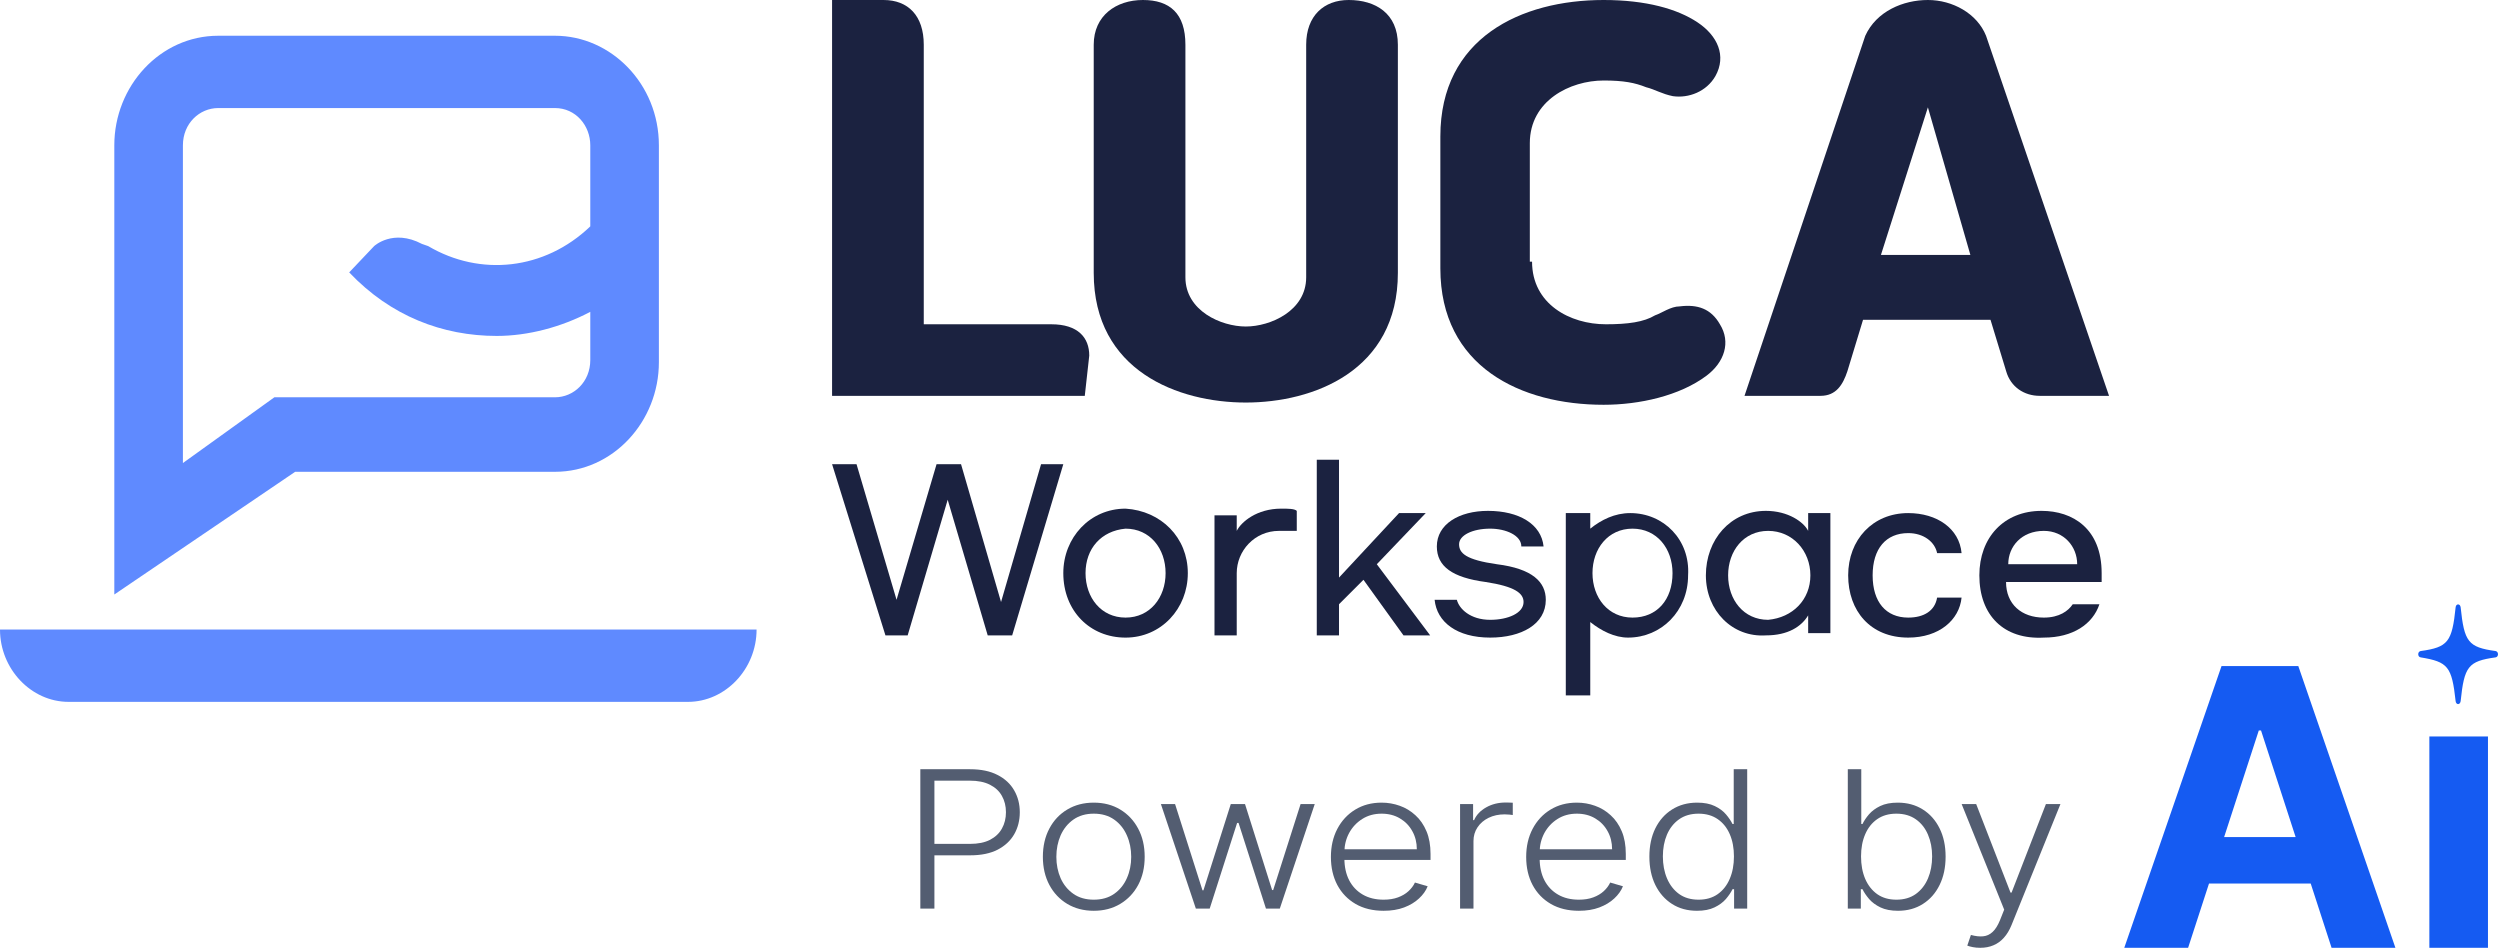 <svg width="182" height="69" viewBox="0 0 182 69" fill="none" xmlns="http://www.w3.org/2000/svg">
<path d="M40.401 34.347C44.638 34.347 47.967 30.678 47.967 26.371V10.578C47.967 6.112 44.487 2.602 40.401 2.602H15.888C11.651 2.602 8.322 6.271 8.322 10.578V43.28L21.487 34.347H40.401ZM13.316 33.709V10.578C13.316 8.983 14.526 7.866 15.888 7.866H40.401C41.914 7.866 42.973 9.143 42.973 10.578V16.48C39.645 19.671 34.954 20.149 31.171 17.916L30.717 17.757C28.599 16.64 27.237 17.916 27.237 17.916L25.421 19.83C28.447 23.021 32.23 24.456 36.164 24.456C38.434 24.456 40.855 23.818 42.973 22.702V26.211C42.973 27.806 41.763 28.923 40.401 28.923H19.974L13.316 33.709Z" fill="#5F8AFF"/>
<path d="M0 45.832C0 48.703 2.27 51.096 4.993 51.096H50.085C52.809 51.096 55.079 48.703 55.079 45.832H0Z" fill="#5F8AFF"/>
<path d="M95.09 3.256C95.09 1.14 96.392 0 98.183 0C100.137 0 101.765 0.977 101.765 3.256V19.863C101.765 27.026 95.578 29.305 90.694 29.305C85.81 29.305 79.623 27.026 79.623 19.863V3.256C79.623 1.14 81.251 0 83.205 0C85.159 0 86.298 0.977 86.298 3.256V20.188C86.298 22.63 88.903 23.77 90.694 23.77C92.485 23.77 95.09 22.63 95.09 20.188V3.256Z" fill="#1B2240"/>
<path d="M111.534 19.049C111.534 22.142 114.301 23.607 116.906 23.607C118.534 23.607 119.674 23.444 120.488 22.956C120.976 22.793 121.628 22.305 122.279 22.305C123.581 22.142 124.558 22.468 125.209 23.607C126.023 24.91 125.535 26.375 124.233 27.352C122.279 28.817 119.348 29.468 116.743 29.468C110.719 29.468 104.858 26.701 104.858 19.537V9.931C104.858 2.768 110.719 0 116.743 0C119.837 0 122.116 0.651 123.581 1.628C125.047 2.605 125.698 4.07 124.884 5.535C124.233 6.675 122.93 7.164 121.79 7.001C120.976 6.838 120.488 6.512 119.837 6.35C119.023 6.024 118.209 5.861 116.743 5.861C114.301 5.861 111.371 7.326 111.371 10.42V19.049H111.534Z" fill="#1B2240"/>
<path d="M146.049 27.026L144.909 23.282H135.629L134.49 27.026C134.164 28.003 133.676 28.817 132.536 28.817H127L135.792 2.605C136.606 0.814 138.56 0 140.351 0C142.142 0 143.933 0.977 144.584 2.605L153.538 28.817H148.491C147.352 28.817 146.375 28.166 146.049 27.026ZM136.932 18.56H143.444L140.351 7.815L136.932 18.56Z" fill="#1B2240"/>
<path d="M79.298 25.887C79.298 24.584 78.484 23.607 76.53 23.607H71.808H68.227H67.25V22.142V19.374V3.256C67.25 1.14 66.11 0 64.319 0H60.575V3.256V10.745V23.77V28.817H65.947H66.761H74.251H76.204H78.972L79.298 25.887Z" fill="#1B2240"/>
<path d="M77.409 33.792L73.686 46.256H71.905L68.992 36.382L66.078 46.256H64.46L60.575 33.792H62.355L65.269 43.666L68.182 33.792H69.963L72.876 43.828L75.79 33.792H77.409Z" fill="#1B2240"/>
<path d="M86.473 41.724C86.473 44.313 84.531 46.418 81.941 46.418C79.351 46.418 77.409 44.475 77.409 41.724C77.409 39.134 79.351 37.029 81.941 37.029C84.531 37.191 86.473 39.134 86.473 41.724ZM79.027 41.724C79.027 43.504 80.16 44.961 81.941 44.961C83.722 44.961 84.855 43.504 84.855 41.724C84.855 39.943 83.722 38.486 81.941 38.486C80.16 38.648 79.027 39.943 79.027 41.724Z" fill="#1B2240"/>
<path d="M90.034 37.353V38.648C90.358 38.001 91.491 37.029 93.272 37.029C93.757 37.029 94.243 37.029 94.405 37.191V38.648C94.081 38.648 93.595 38.648 93.11 38.648C91.329 38.648 90.034 40.105 90.034 41.724V46.256H88.415V37.515H90.034V37.353Z" fill="#1B2240"/>
<path d="M99.26 42.209L97.48 43.989V46.256H95.861V33.468H97.48V42.047L101.85 37.353H103.793L100.232 41.076L104.116 46.256H102.174L99.26 42.209Z" fill="#1B2240"/>
<path d="M112.372 39.781H110.753C110.753 38.972 109.62 38.486 108.487 38.486C107.192 38.486 106.221 38.972 106.221 39.619C106.221 40.267 106.707 40.752 108.973 41.076C111.563 41.4 112.534 42.371 112.534 43.666C112.534 45.446 110.753 46.417 108.487 46.417C106.059 46.417 104.602 45.285 104.44 43.666H106.059C106.221 44.313 107.03 45.123 108.487 45.123C109.782 45.123 110.915 44.637 110.915 43.828C110.915 43.18 110.268 42.695 108.163 42.371C105.735 42.047 104.602 41.238 104.602 39.781C104.602 38.162 106.221 37.191 108.325 37.191C110.591 37.191 112.21 38.162 112.372 39.781Z" fill="#1B2240"/>
<path d="M124.188 41.885C124.188 39.295 125.969 37.191 128.558 37.191C130.177 37.191 131.31 38.001 131.634 38.648V37.353H133.252V46.094H131.634V44.799C131.148 45.608 130.177 46.256 128.558 46.256C126.13 46.417 124.188 44.475 124.188 41.885ZM131.796 41.885C131.796 40.105 130.501 38.648 128.72 38.648C126.94 38.648 125.807 40.105 125.807 41.885C125.807 43.666 126.94 45.123 128.72 45.123C130.501 44.961 131.796 43.666 131.796 41.885Z" fill="#1B2240"/>
<path d="M134.547 41.885C134.547 39.295 136.328 37.353 138.918 37.353C141.022 37.353 142.641 38.486 142.803 40.267H141.022C140.86 39.457 140.051 38.81 138.918 38.81C137.299 38.81 136.328 39.943 136.328 41.885C136.328 43.828 137.299 44.961 138.918 44.961C140.051 44.961 140.86 44.475 141.022 43.504H142.803C142.641 45.123 141.184 46.417 138.918 46.417C136.166 46.417 134.547 44.475 134.547 41.885Z" fill="#1B2240"/>
<path d="M144.097 41.885C144.097 39.134 145.878 37.191 148.629 37.191C150.896 37.191 153 38.486 153 41.723V42.371H146.04C146.04 43.989 147.173 44.961 148.791 44.961C149.924 44.961 150.572 44.475 150.896 43.989H152.838C152.352 45.446 150.896 46.417 148.791 46.417C145.878 46.579 144.097 44.799 144.097 41.885ZM151.219 41.076C151.219 39.781 150.248 38.648 148.791 38.648C147.173 38.648 146.201 39.781 146.201 41.076H151.219Z" fill="#1B2240"/>
<path d="M118.684 37.353C117.551 37.353 116.58 37.839 115.771 38.486V37.353H113.99V50.626H115.771V45.446V45.285C116.58 45.932 117.551 46.417 118.522 46.417C120.95 46.417 122.893 44.475 122.893 41.885C123.055 39.295 121.112 37.353 118.684 37.353ZM118.846 44.961C117.066 44.961 115.933 43.504 115.933 41.723C115.933 39.943 117.066 38.486 118.846 38.486C120.627 38.486 121.76 39.943 121.76 41.723C121.76 43.666 120.627 44.961 118.846 44.961Z" fill="#1B2240"/>
<path d="M67 66.146V56H70.623C71.42 56 72.085 56.139 72.619 56.416C73.156 56.69 73.56 57.063 73.83 57.536C74.104 58.008 74.241 58.54 74.241 59.131C74.241 59.722 74.106 60.256 73.836 60.731C73.565 61.204 73.163 61.578 72.63 61.856C72.096 62.13 71.433 62.267 70.64 62.267H67.789V61.435H70.612C71.201 61.435 71.689 61.336 72.076 61.138C72.463 60.936 72.752 60.662 72.942 60.315C73.136 59.968 73.233 59.574 73.233 59.131C73.233 58.688 73.136 58.294 72.942 57.947C72.752 57.6 72.462 57.328 72.071 57.13C71.683 56.931 71.192 56.832 70.596 56.832H68.025V66.146H67Z" fill="#535D71"/>
<path d="M79.627 66.305C78.9 66.305 78.257 66.138 77.698 65.805C77.142 65.471 76.707 65.01 76.393 64.422C76.079 63.831 75.921 63.149 75.921 62.376C75.921 61.597 76.079 60.911 76.393 60.32C76.707 59.726 77.142 59.263 77.698 58.933C78.257 58.599 78.9 58.432 79.627 58.432C80.354 58.432 80.996 58.599 81.551 58.933C82.107 59.267 82.542 59.729 82.856 60.32C83.174 60.911 83.333 61.597 83.333 62.376C83.333 63.149 83.176 63.831 82.861 64.422C82.547 65.01 82.11 65.471 81.551 65.805C80.996 66.138 80.354 66.305 79.627 66.305ZM79.627 65.497C80.212 65.497 80.707 65.355 81.113 65.071C81.518 64.787 81.825 64.409 82.034 63.937C82.246 63.464 82.352 62.944 82.352 62.376C82.352 61.808 82.246 61.286 82.034 60.811C81.825 60.335 81.518 59.953 81.113 59.666C80.707 59.379 80.212 59.235 79.627 59.235C79.046 59.235 78.551 59.379 78.142 59.666C77.736 59.953 77.427 60.335 77.215 60.811C77.007 61.286 76.903 61.808 76.903 62.376C76.903 62.944 77.007 63.464 77.215 63.937C77.427 64.409 77.736 64.787 78.142 65.071C78.547 65.355 79.042 65.497 79.627 65.497Z" fill="#535D71"/>
<path d="M87.058 66.146L84.514 58.537H85.545L87.54 64.814H87.611L89.601 58.537H90.637L92.611 64.799H92.687L94.683 58.537H95.713L93.17 66.146H92.161L90.166 59.909H90.062L88.066 66.146H87.058Z" fill="#535D71"/>
<path d="M100.728 66.305C99.942 66.305 99.262 66.14 98.688 65.809C98.115 65.476 97.671 65.015 97.356 64.427C97.046 63.836 96.89 63.156 96.89 62.386C96.89 61.62 97.046 60.939 97.356 60.345C97.671 59.747 98.104 59.28 98.656 58.943C99.211 58.603 99.852 58.432 100.58 58.432C101.036 58.432 101.477 58.508 101.901 58.66C102.325 58.809 102.705 59.039 103.041 59.349C103.381 59.656 103.649 60.044 103.847 60.513C104.044 60.979 104.143 61.531 104.143 62.168V62.604H97.565V61.826H103.145C103.145 61.337 103.035 60.898 102.816 60.508C102.601 60.115 102.299 59.805 101.912 59.577C101.528 59.349 101.084 59.235 100.58 59.235C100.046 59.235 99.576 59.364 99.171 59.622C98.765 59.879 98.447 60.219 98.217 60.642C97.99 61.065 97.875 61.527 97.872 62.029V62.495C97.872 63.099 97.987 63.628 98.217 64.08C98.451 64.53 98.782 64.878 99.209 65.126C99.637 65.374 100.143 65.497 100.728 65.497C101.126 65.497 101.475 65.441 101.775 65.329C102.078 65.217 102.332 65.066 102.537 64.878C102.745 64.686 102.902 64.477 103.008 64.249L103.934 64.521C103.807 64.842 103.596 65.137 103.304 65.408C103.015 65.679 102.654 65.897 102.219 66.062C101.787 66.224 101.29 66.305 100.728 66.305Z" fill="#535D71"/>
<path d="M106.293 66.146V58.537H107.241V59.706H107.313C107.481 59.323 107.773 59.014 108.19 58.779C108.61 58.541 109.085 58.423 109.615 58.423C109.695 58.423 109.785 58.424 109.883 58.428C109.982 58.431 110.064 58.434 110.13 58.438V59.334C110.086 59.328 110.01 59.318 109.9 59.304C109.79 59.291 109.671 59.285 109.544 59.285C109.105 59.285 108.714 59.369 108.37 59.537C108.031 59.703 107.762 59.932 107.565 60.226C107.367 60.52 107.269 60.855 107.269 61.232V66.146H106.293Z" fill="#535D71"/>
<path d="M114.943 66.305C114.157 66.305 113.478 66.14 112.904 65.809C112.33 65.476 111.886 65.015 111.572 64.427C111.261 63.836 111.106 63.156 111.106 62.386C111.106 61.62 111.261 60.939 111.572 60.345C111.886 59.747 112.319 59.28 112.871 58.943C113.426 58.603 114.068 58.432 114.795 58.432C115.252 58.432 115.692 58.508 116.116 58.66C116.54 58.809 116.92 59.039 117.256 59.349C117.596 59.656 117.865 60.044 118.062 60.513C118.26 60.979 118.358 61.531 118.358 62.168V62.604H111.78V61.826H117.361C117.361 61.337 117.251 60.898 117.032 60.508C116.816 60.115 116.514 59.805 116.127 59.577C115.743 59.349 115.299 59.235 114.795 59.235C114.262 59.235 113.792 59.364 113.386 59.622C112.981 59.879 112.663 60.219 112.432 60.642C112.206 61.065 112.091 61.527 112.087 62.029V62.495C112.087 63.099 112.202 63.628 112.432 64.08C112.666 64.53 112.997 64.878 113.425 65.126C113.852 65.374 114.358 65.497 114.943 65.497C115.341 65.497 115.69 65.441 115.99 65.329C116.293 65.217 116.547 65.066 116.752 64.878C116.96 64.686 117.117 64.477 117.223 64.249L118.15 64.521C118.022 64.842 117.812 65.137 117.519 65.408C117.231 65.679 116.869 65.897 116.434 66.062C116.003 66.224 115.506 66.305 114.943 66.305Z" fill="#535D71"/>
<path d="M123.54 66.305C122.849 66.305 122.244 66.14 121.725 65.809C121.206 65.479 120.801 65.018 120.508 64.427C120.22 63.836 120.075 63.147 120.075 62.361C120.075 61.578 120.22 60.893 120.508 60.305C120.801 59.714 121.208 59.255 121.731 58.928C122.253 58.598 122.862 58.432 123.556 58.432C124.068 58.432 124.494 58.515 124.833 58.68C125.173 58.842 125.446 59.044 125.65 59.285C125.855 59.526 126.014 59.76 126.127 59.988H126.215V56H127.196V66.146H126.242V64.734H126.127C126.014 64.966 125.853 65.203 125.645 65.448C125.436 65.689 125.161 65.892 124.817 66.057C124.477 66.222 124.051 66.305 123.54 66.305ZM123.655 65.497C124.199 65.497 124.664 65.364 125.047 65.096C125.431 64.825 125.723 64.454 125.924 63.981C126.129 63.506 126.231 62.961 126.231 62.346C126.231 61.739 126.131 61.202 125.93 60.736C125.729 60.267 125.436 59.901 125.053 59.636C124.669 59.369 124.203 59.235 123.655 59.235C123.092 59.235 122.617 59.374 122.23 59.651C121.846 59.925 121.554 60.297 121.353 60.766C121.155 61.235 121.057 61.762 121.057 62.346C121.057 62.938 121.157 63.471 121.358 63.947C121.559 64.422 121.851 64.8 122.235 65.081C122.622 65.359 123.096 65.497 123.655 65.497Z" fill="#535D71"/>
<path d="M134.52 66.146V56H135.501V59.988H135.589C135.698 59.76 135.855 59.526 136.06 59.285C136.268 59.044 136.541 58.842 136.877 58.68C137.217 58.515 137.644 58.432 138.16 58.432C138.85 58.432 139.457 58.598 139.979 58.928C140.502 59.255 140.909 59.714 141.202 60.305C141.494 60.893 141.64 61.578 141.64 62.361C141.64 63.147 141.494 63.836 141.202 64.427C140.913 65.018 140.507 65.479 139.985 65.809C139.466 66.14 138.863 66.305 138.176 66.305C137.664 66.305 137.237 66.222 136.893 66.057C136.553 65.892 136.279 65.689 136.071 65.448C135.863 65.203 135.702 64.966 135.589 64.734H135.468V66.146H134.52ZM135.484 62.346C135.484 62.961 135.585 63.506 135.786 63.981C135.991 64.454 136.283 64.825 136.663 65.096C137.047 65.364 137.511 65.497 138.055 65.497C138.614 65.497 139.088 65.359 139.475 65.081C139.862 64.8 140.157 64.422 140.358 63.947C140.559 63.471 140.659 62.938 140.659 62.346C140.659 61.762 140.559 61.235 140.358 60.766C140.16 60.297 139.868 59.925 139.481 59.651C139.093 59.374 138.618 59.235 138.055 59.235C137.507 59.235 137.041 59.369 136.658 59.636C136.277 59.901 135.987 60.267 135.786 60.736C135.585 61.202 135.484 61.739 135.484 62.346Z" fill="#535D71"/>
<path d="M144.162 69C143.968 69 143.787 68.984 143.619 68.951C143.451 68.917 143.318 68.881 143.219 68.841L143.482 68.064C143.815 68.156 144.111 68.189 144.37 68.163C144.63 68.14 144.86 68.034 145.061 67.846C145.262 67.661 145.441 67.377 145.598 66.993L145.905 66.221L142.808 58.537H143.866L146.366 64.982H146.442L148.942 58.537H150L146.437 67.35C146.287 67.717 146.103 68.022 145.883 68.267C145.664 68.514 145.41 68.698 145.121 68.817C144.836 68.939 144.516 69 144.162 69Z" fill="#535D71"/>
<path d="M159.294 69H154.647L161.727 48.489H167.316L174.386 69H169.739L164.602 53.176H164.441L159.294 69ZM159.003 60.938H169.98V64.323H159.003V60.938Z" fill="#155BF2"/>
<path d="M176.857 69V53.617H181.124V69H176.857Z" fill="#155BF2"/>
<path d="M178.95 51.258C179.046 51.258 179.116 51.17 179.135 51.046C179.397 48.517 179.681 48.134 181.68 47.857C181.784 47.843 181.854 47.747 181.854 47.627C181.854 47.507 181.784 47.414 181.68 47.396C179.681 47.119 179.397 46.736 179.135 44.208C179.116 44.083 179.046 44 178.95 44C178.855 44 178.784 44.083 178.77 44.208C178.508 46.736 178.22 47.119 176.224 47.396C176.117 47.414 176.047 47.507 176.047 47.627C176.047 47.747 176.117 47.843 176.224 47.857C178.216 48.185 178.493 48.522 178.77 51.046C178.784 51.17 178.855 51.258 178.95 51.258Z" fill="#155BF2"/>
</svg>
